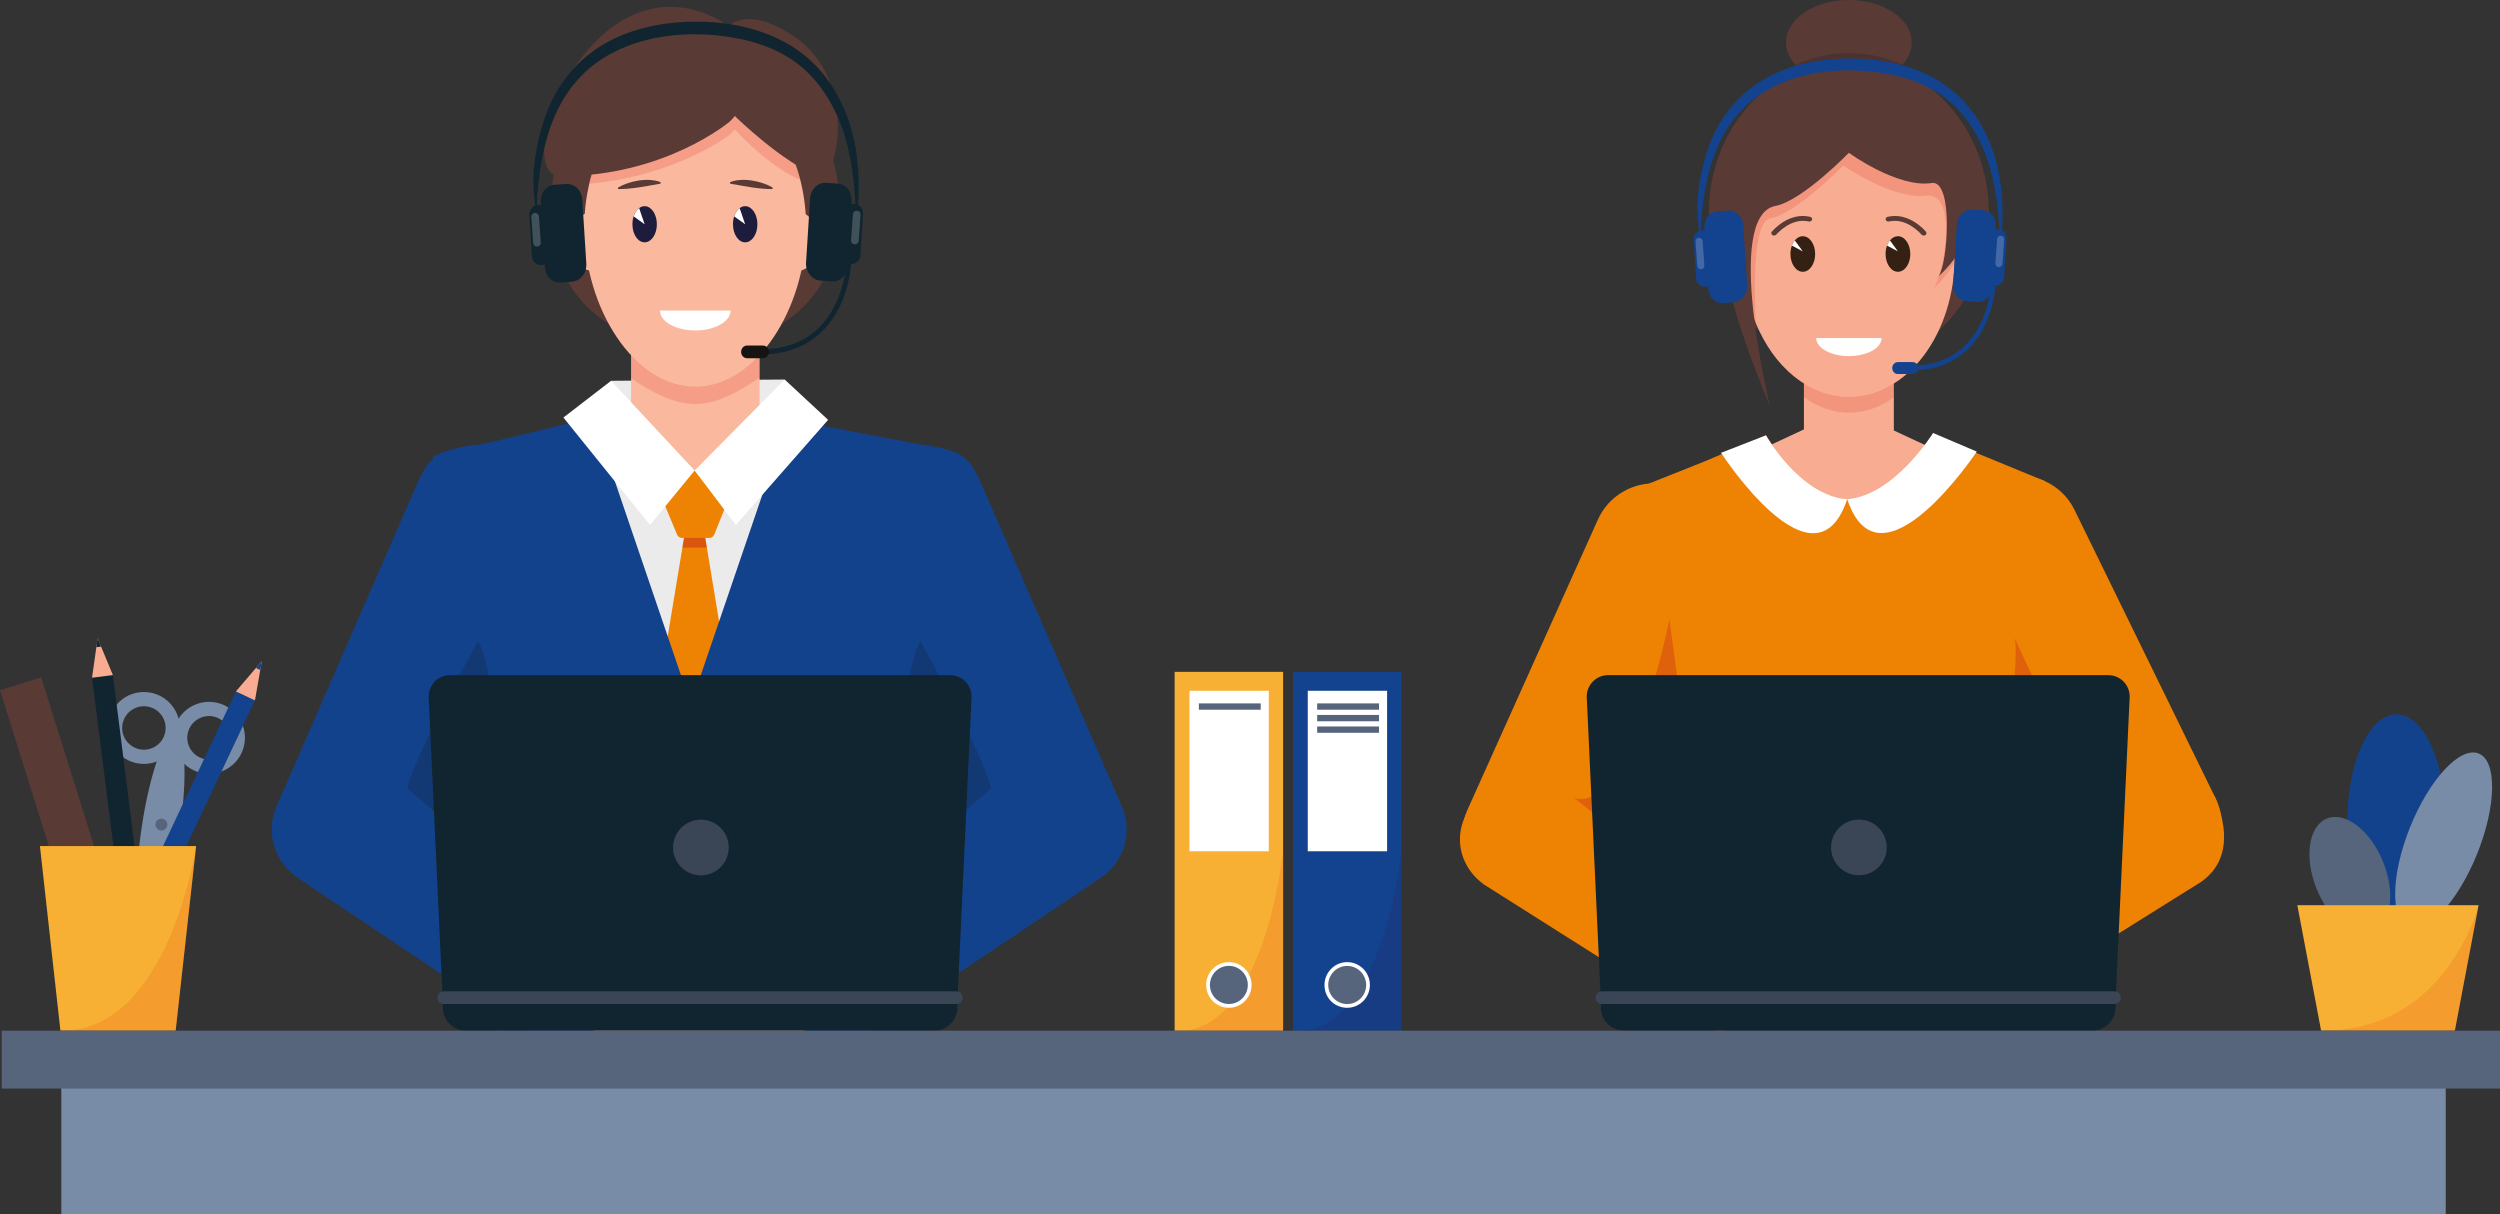 <?xml version="1.0" encoding="UTF-8"?>
<svg id="Layer_2" data-name="Layer 2" xmlns="http://www.w3.org/2000/svg" xmlns:xlink="http://www.w3.org/1999/xlink" viewBox="0 0 1148.31 557.81">
  <rect x="0" y="0" width="1148.31" height="557.81" fill="#333333" stroke="none"/>
  <defs>
    <style>
      .cls-1 {
        fill: #f7b033;
      }

      .cls-2 {
        fill: #f8ad92;
      }

      .cls-3 {
        fill: #fab89e;
      }

      .cls-4 {
        fill: #ebebeb;
      }

      .cls-5, .cls-6 {
        fill: #fff;
      }

      .cls-7 {
        fill: #ee8203;
      }

      .cls-8 {
        fill: #13428d;
      }

      .cls-9 {
        fill: #13428e;
      }

      .cls-10 {
        fill: #112530;
      }

      .cls-11, .cls-12 {
        fill: #161412;
      }

      .cls-13 {
        fill: #1d1c3d;
      }

      .cls-14 {
        fill: #542a21;
      }

      .cls-15 {
        fill: #56647c;
      }

      .cls-16 {
        fill: #3a4556;
      }

      .cls-17 {
        fill: #352113;
      }

      .cls-18 {
        fill: #593a35;
      }

      .cls-19 {
        fill: #788ba7;
      }

      .cls-20 {
        fill: url(#_ÛÔÂ_Ï_Í_Â_Ì_ËÌ_ÂÚÍ_);
      }

      .cls-20, .cls-21, .cls-12, .cls-22, .cls-23, .cls-6 {
        opacity: .2;
      }

      .cls-21 {
        fill: #29235c;
      }

      .cls-22 {
        fill: #e4332a;
      }

      .cls-23 {
        fill: #e74e1b;
      }

      .cls-24 {
        opacity: .3;
      }

      .cls-24, .cls-25 {
        fill: #bc1622;
      }

      .cls-25 {
        opacity: .4;
      }
    </style>
    <radialGradient id="_ÛÔÂ_Ï_Í_Â_Ì_ËÌ_ÂÚÍ_" data-name="—ÛÔÂÏˇ„Í‡ˇ ˜ÂÌ‡ˇ ‚ËÌ¸ÂÚÍ‡" cx="849.24" cy="31.73" fx="849.24" fy="31.73" r="18.17" gradientUnits="userSpaceOnUse">
      <stop offset=".57" stop-color="#161412"/>
      <stop offset=".8" stop-color="#161412"/>
      <stop offset="1" stop-color="#161412"/>
    </radialGradient>
  </defs>
  <g id="Layer_1-2" data-name="Layer 1">
    <g>
      <g>
        <polygon class="cls-4" points="280.68 174.91 360.42 174.33 360.42 195.32 280.68 195.32 280.68 174.91"/>
        <g>
          <path class="cls-3" d="M348.89,155.1v47.86c0,14.66-13.21,26.52-29.51,26.52s-29.51-11.85-29.51-26.52v-47.86c0-14.66,13.19-26.52,29.51-26.52,8.15,0,15.51,2.96,20.86,7.77,5.33,4.79,8.65,11.42,8.65,18.75Z"/>
          <path class="cls-22" d="M348.89,165.64v7.84c-8.71,5.74-18.8,12.09-29.51,12.09s-20.79-6.04-29.51-11.78v-8.16c0-14.66,13.19-26.52,29.5-26.52,8.16,0,15.52,2.97,20.86,7.77,5.34,4.8,8.65,11.42,8.65,18.75Z"/>
          <path class="cls-18" d="M385.89,96.52c0,41.2-29.81,62.77-66.55,62.77s-66.55-21.57-66.55-62.77c0-8.77,1.37-17.18,3.84-25,.15-.42,.29-.86,.43-1.29,.22-.65,.45-1.3,.68-1.94,6.26-17.18,18.08-31.16,32.97-39.1,.18-.1,.37-.2,.54-.29,.34-.18,.68-.36,1.02-.53,.26-.15,.52-.26,.77-.39,8.06-3.9,16.96-6.06,26.3-6.06,7.44,0,14.61,1.37,21.3,3.9,2.36,.9,4.67,1.93,6.91,3.12,1.17,.6,2.31,1.25,3.43,1.93,.65,.4,1.29,.8,1.91,1.22,10.59,6.94,19.32,17.08,25.1,29.22,1,2.09,1.91,4.23,2.74,6.43,.77,2.08,1.47,4.2,2.08,6.36,1.98,7.07,3.07,14.61,3.07,22.41Z"/>
          <path class="cls-3" d="M370.26,104.21c0,37.29-22.8,73.41-50.92,73.41s-50.94-36.11-50.94-73.41c0-6.91,.8-13.58,2.25-19.85,.21-.93,.44-1.86,.69-2.77,.11-.38,.22-.78,.33-1.16,.17-.59,.34-1.17,.52-1.76,4.79-15.55,13.84-28.2,25.23-35.39,.14-.09,.28-.18,.42-.26,.26-.17,.52-.32,.78-.48,.2-.13,.39-.24,.59-.35,6.17-3.53,12.98-5.49,20.12-5.49,5.69,0,11.18,1.24,16.3,3.53,1.81,.81,3.57,1.75,5.29,2.83,.89,.54,1.77,1.13,2.63,1.75,.5,.36,.99,.73,1.46,1.1,8.1,6.28,14.78,15.46,19.21,26.45,.77,1.89,1.46,3.83,2.1,5.82,.46,1.44,.87,2.92,1.26,4.42,.11,.45,.23,.89,.33,1.34,1.52,6.4,2.35,13.22,2.35,20.29Z"/>
          <path class="cls-3" d="M262.09,110.87c0,7.48,4.56,13.55,10.17,13.55v-27.09c-5.62,0-10.17,6.06-10.17,13.54Z"/>
          <path class="cls-3" d="M375.73,110.87c0,7.48-4.16,13.55-9.29,13.55v-27.09c5.13,0,9.29,6.06,9.29,13.54Z"/>
          <path class="cls-5" d="M319.35,151.79c8.95,0,16.21-4.09,16.21-9.14h-32.43c0,5.05,7.26,9.14,16.21,9.14Z"/>
          <g>
            <path class="cls-13" d="M301.71,103.01c0,4.59-2.51,8.3-5.62,8.3s-5.6-3.71-5.6-8.3c0-1.3,.2-2.53,.56-3.61,.53-1.63,1.41-2.97,2.51-3.8,.77-.58,1.62-.9,2.53-.9,3.1,0,5.62,3.72,5.62,8.3Z"/>
            <path class="cls-5" d="M296.1,103.01l-5.04-3.61c.53-1.63,1.41-2.97,2.51-3.8l2.53,7.41Z"/>
          </g>
          <g>
            <path class="cls-13" d="M347.89,103.01c0,4.59-2.51,8.3-5.62,8.3s-5.6-3.71-5.6-8.3c0-1.3,.2-2.53,.56-3.61,.53-1.63,1.41-2.97,2.51-3.8,.77-.58,1.62-.9,2.53-.9,3.1,0,5.62,3.72,5.62,8.3Z"/>
            <path class="cls-5" d="M342.27,103.01l-5.04-3.61c.53-1.63,1.41-2.97,2.51-3.8l2.53,7.41Z"/>
          </g>
          <g>
            <path class="cls-18" d="M284.22,86.84c-.42,0-.57-.56-.21-.77,1.26-.74,2.58-1.3,3.93-1.79,1.75-.62,3.55-1.07,5.39-1.35,1.84-.28,3.71-.4,5.61-.25,1.45,.13,2.95,.37,4.33,.94,.38,.16,.3,.71-.1,.78-1.42,.23-2.76,.49-4.11,.73-1.75,.3-3.49,.61-5.25,.88-1.76,.26-3.53,.49-5.34,.65-1.39,.12-2.79,.2-4.24,.18Z"/>
            <path class="cls-18" d="M354.75,86.07c.36,.21,.21,.76-.21,.77-1.45,.02-2.85-.06-4.24-.18-1.8-.16-3.58-.39-5.34-.65-1.76-.26-3.5-.58-5.25-.88-1.36-.24-2.7-.49-4.11-.73-.4-.07-.48-.63-.1-.78,1.38-.57,2.87-.81,4.33-.94,1.89-.15,3.77-.03,5.61,.25,1.84,.28,3.64,.73,5.39,1.35,1.34,.49,2.67,1.05,3.93,1.79Z"/>
          </g>
          <path class="cls-22" d="M367.58,82.59c-14.82-6.27-29.53-22.53-30.03-23.09-1.34,1.48-2.3,2.31-2.3,2.31,0,0-24.33,18.98-64.6,22.56,.21-.93,.44-1.86,.69-2.77,.11-.38,.22-.78,.33-1.16,.17-.59,.34-1.17,.52-1.76,4.79-15.55,13.84-28.2,25.23-35.39,.14-.09,.28-.18,.42-.26,.26-.17,.52-.32,.78-.48,.2-.13,.39-.24,.59-.35,6.17-3.53,12.98-5.49,20.12-5.49,5.69,0,11.18,1.24,16.3,3.53,1.81,.81,3.57,1.75,5.29,2.83,.89,.54,1.77,1.13,2.63,1.75,.5,.36,.99,.73,1.46,1.1,8.1,6.28,14.78,15.46,19.21,26.45,.77,1.89,1.46,3.83,2.1,5.82,.46,1.44,.87,2.92,1.26,4.42Z"/>
          <path class="cls-18" d="M364.84,16.8c-16.18-10.87-25.25-8.81-30.5-4.79-1.34-1.04-2.75-2.2-4.45-3.08-59.23-30.91-96.87,72.02-72.32,72.02,48.02,0,77.69-25.16,77.69-25.16,0,0,.95-.9,2.3-2.5,.59,.71,22.11,21.49,38.18,27.59,9.2,3.49,18.72-44.17-10.89-64.07Z"/>
        </g>
        <path class="cls-4" d="M432.98,215.81h0s-8.65,89.57-8.65,89.57l-1.29,13.38-7.07,73.22h0s-.96,9.98-.96,9.98l-1.47,15.21-3.67,38-.95,9.84-.94,9.69H231.25l-.44-4.36-1-9.87-4.65-45.89-.66-6.53-1.02-10.03-8.7-85.82-1.74-17.21-7.9-77.94h0s32.29-10.59,32.29-10.59l9.81-3.43,25.23-8.83s19.32,22.35,46.59,24.12c14.94,.97,32.46,.09,50.08-24.12l35.77,12.1,26.57,8.99,1.45,.49,.05,.02Z"/>
        <g>
          <path class="cls-7" d="M317.7,422.65l-24.22-50.54,19.96-120.58,5.1-30.8,.52-3.13,.52,3.13,5.1,30.8,19.96,120.58-24.22,50.54c-.55,1.14-2.17,1.14-2.71,0Z"/>
          <polygon class="cls-25" points="324.67 251.54 313.44 251.54 318.54 220.74 319.57 220.74 324.67 251.54"/>
          <path class="cls-7" d="M313.29,247.1h12.47c.94,0,1.8-.52,2.21-1.36,.12-.24,.23-.49,.34-.75l7.71-19.37c1.78-4.47-1.51-9.32-6.32-9.32h-20.66c-4.85,0-8.14,4.93-6.28,9.4l8.04,19.41c.08,.2,.17,.4,.27,.59,.42,.85,1.28,1.4,2.23,1.4Z"/>
        </g>
        <polygon class="cls-8" points="435.66 206.69 427.06 302.21 424.76 327.78 418.86 393.3 412.35 465.58 411.27 477.56 227.32 477.56 211.43 327.07 208.68 301.04 199.01 209.48 199.03 209.48 199.6 209.34 258.79 195.08 272.46 191.79 317.32 323.47 362.01 192.55 378.06 195.63 422.72 204.21 435.66 206.69"/>
        <g>
          <path class="cls-8" d="M502.49,405.07c-.45,.24-.91,.47-1.38,.68-1.12,.52-2.29,.98-3.51,1.39l-4,1.32c-16.27,5.38-34.76-2.43-41.3-17.45l-7.64-17.54-.71-1.62-19.2-44.07-2.79-6.4-3.73-8.56-.71-1.64-29.23-67.1c-6.54-15.02,1.34-31.55,17.61-36.93l4-1.32c4.2-1.39,8.56-1.9,12.82-1.63,.88,.05,1.77,.14,2.64,.27,3.28,.46,9.87,2,10.3,2.22l3.47,1.15c6.6,3.28,9.08,8.61,12.06,15.44l61.43,140.99,2.59,5.94c5.85,13.42,.17,28.06-12.72,34.86Z"/>
          <path class="cls-12" d="M455.41,367.03c-1.56,2.33-5.84,4.55-10.75,6.44-1.45,.56-2.96,1.09-4.47,1.6l3.76-3.22-19.2-44.07-5.9,65.52-6.51,72.28-1.08,11.98h-12.91s-53.87-26.14-53.73-27.94c.68-8.79,55.57-33.99,61.57-57.9,8.32-33.19,6.54-58.37,11.33-80.54,1.71-7.92,3.46-13.82,5.2-16.82,0,0,1.7,3.02,4.33,7.85,8.15,14.94,25.22,47.13,28.25,59.94,.56,2.36,.64,4.07,.1,4.88Z"/>
          <path class="cls-2" d="M300.98,474.8c-7.76-.33-8.85-8.54-1.42-10.65,17.06-4.83,31.87-14.13,46.68-13.22,28.69,1.78,40.69,13.8,40.69,13.8,0,0,2.25,12.08-40.95,11.38-17.3-.28-32.73-.8-45.01-1.31Z"/>
          <path class="cls-8" d="M502.49,405.07c-.49,.42-1,.83-1.52,1.23l-81.33,54.41-7.29,4.88-8.56,5.73-5.21,3.48-4.14,2.77-6.59,4.41s-.02,.02-.03,.02c-3.4,2.26-7.68,2.13-11.09,0-1.3-.81-2.48-1.91-3.43-3.27l-.81-1.16-13.32-19.11c-3.46-4.97-2.79-11.75,1.53-15.44l37.81-32.31,6.28-5.37,4.16-3.56,9.91-8.47,4.97-4.25,16.37-13.99,3.76-3.22,.05-.05,11.3-9.66,9.33-7.98c5.81-4.4,12.53-6.53,19.12-6.53,7.92,0,15.67,3.07,21.48,8.95,1.22,1.23,2.35,2.59,3.39,4.07,9.66,13.86,6.83,33.34-6.14,44.4Z"/>
        </g>
        <g>
          <path class="cls-8" d="M139.84,405.07c.45,.24,.91,.47,1.38,.68,1.12,.52,2.29,.98,3.51,1.39l4,1.32c16.27,5.38,34.76-2.43,41.3-17.45l7.64-17.54,.71-1.62,19.2-44.07,2.79-6.4,3.73-8.56,.71-1.64,29.23-67.1c6.54-15.02-1.34-31.55-17.61-36.93l-4-1.32c-4.2-1.39-8.56-1.9-12.82-1.63-.88,.05-1.77,.14-2.64,.27-3.28,.46-9.87,2-10.3,2.22l-3.47,1.15c-6.6,3.28-9.08,8.61-12.06,15.44l-61.43,140.99-2.59,5.94c-5.85,13.42-.17,28.06,12.72,34.86Z"/>
          <path class="cls-12" d="M186.92,367.03c1.56,2.33,5.84,4.55,10.75,6.44,1.45,.56,2.96,1.09,4.47,1.6l-3.76-3.22,19.2-44.07,5.9,65.52,6.51,72.28,1.08,11.98h12.91s53.87-26.14,53.73-27.94c-.68-8.79-55.57-33.99-61.57-57.9-8.32-33.19-6.54-58.37-11.33-80.54-1.71-7.92-3.46-13.82-5.2-16.82,0,0-1.7,3.02-4.33,7.85-8.15,14.94-25.22,47.13-28.25,59.94-.56,2.36-.64,4.07-.1,4.88Z"/>
          <path class="cls-2" d="M341.36,474.8c7.76-.33,8.85-8.54,1.41-10.65-17.06-4.83-31.87-14.13-46.68-13.22-28.69,1.78-40.69,13.8-40.69,13.8,0,0-2.25,12.08,40.95,11.38,17.3-.28,32.73-.8,45.01-1.31Z"/>
          <path class="cls-8" d="M139.84,405.07c.49,.42,1,.83,1.52,1.23l81.33,54.41,7.29,4.88,8.56,5.73,5.21,3.48,4.14,2.77,6.59,4.41s.02,.02,.03,.02c3.4,2.26,7.68,2.13,11.09,0,1.3-.81,2.48-1.91,3.43-3.27l.81-1.16,13.32-19.11c3.46-4.97,2.79-11.75-1.53-15.44l-37.81-32.31-6.28-5.37-4.16-3.56-9.91-8.47-4.97-4.25-16.37-13.99-3.76-3.22-.05-.05-11.3-9.66-9.33-7.98c-5.81-4.4-12.53-6.53-19.12-6.53-7.92,0-15.67,3.07-21.48,8.95-1.22,1.23-2.35,2.59-3.39,4.07-9.66,13.86-6.83,33.34,6.14,44.4Z"/>
        </g>
        <polygon class="cls-5" points="280.68 174.91 319.06 216.12 298.57 241.11 258.79 191.79 280.68 174.91"/>
        <polygon class="cls-5" points="319.06 216.12 360.42 174.33 380.36 192.85 338.01 241.11 319.06 216.12"/>
        <g>
          <g>
            <path class="cls-10" d="M349.28,162.82c-.3,0-.59,0-.89,0l.03-2.38c16.01,.24,27.64-6.24,34.57-19.29,5.22-9.81,5.7-19.87,5.7-19.97l2.23,.1c-.02,.43-.49,10.66-5.95,20.97-3.22,6.09-7.51,10.91-12.76,14.35-6.32,4.14-14.04,6.23-22.93,6.23Z"/>
            <path class="cls-11" d="M350.47,164.55h-7.33c-1.51,0-2.73-1.31-2.73-2.92h0c0-1.61,1.22-2.92,2.73-2.92h7.33c1.51,0,2.73,1.31,2.73,2.92h0c0,1.61-1.22,2.92-2.73,2.92Z"/>
          </g>
          <path class="cls-10" d="M393.21,103.47c-.24-13.59-1.15-27.31-5.02-40.34-3.9-13.12-11.05-25.61-21.93-33.91-10.39-7.92-23.48-11.54-36.47-12.91-22.41-2.36-46.88,2.36-62.67,18.44-17.26,17.57-20.55,44.33-20.79,68.95,.08-8.31-1.86-16.39-1.21-24.86,.7-9.11,2.63-18.17,5.82-26.73,5.52-14.83,15.96-26.79,30.18-33.87,11.98-5.97,25.54-8.33,38.92-8.31,18.64,.03,37.96,4.99,51.82,17.45,10.23,9.2,16.86,21.97,20.05,35.35,3.19,13.38,3.09,27.37,1.32,41.01,0-.1,0-.19,0-.29Z"/>
          <g>
            <path class="cls-10" d="M269.31,121.08l-1.85-29.36c-.27-4.3-3.66-7.54-7.57-7.24l-2.97,.23c-.07,0-.14,.01-.2,.02-.07,0-.14,0-.2,0l-1.9,.14c-3.69,.28-6.47,3.8-6.21,7.85l1.91,30.23c.26,4.06,3.45,7.11,7.14,6.83l1.9-.14c.07,0,.14-.01,.2-.02,.07,0,.14,0,.2-.01l2.97-.23c3.91-.3,6.85-4.02,6.58-8.32Z"/>
            <path class="cls-10" d="M250.42,121.63l-1.86,.14c-2.19,.17-4.08-1.65-4.24-4.05l-1.19-18.87c-.15-2.41,1.5-4.49,3.69-4.66l1.86-.14c2.19-.17,4.08,1.65,4.24,4.05l1.19,18.87c.15,2.41-1.5,4.49-3.69,4.66Z"/>
          </g>
          <path class="cls-6" d="M246.77,113.25h0c-.96,.06-1.8-.64-1.87-1.58l-.86-12.05c-.07-.94,.66-1.75,1.63-1.81h0c.96-.06,1.8,.64,1.87,1.58l.86,12.05c.07,.94-.66,1.75-1.63,1.81Z"/>
          <g>
            <path class="cls-10" d="M384.93,84.36l-1.9-.14c-.07,0-.14,0-.2,0-.07,0-.14-.02-.2-.02l-2.97-.23c-3.91-.3-7.29,2.94-7.57,7.24l-1.85,29.36c-.27,4.3,2.68,8.02,6.58,8.32l2.97,.23c.07,0,.14,0,.2,0,.07,0,.14,.02,.2,.02l1.9,.14c3.69,.28,6.89-2.78,7.14-6.83l1.91-30.23c.26-4.06-2.53-7.57-6.21-7.85Z"/>
            <path class="cls-10" d="M389.12,121.11l1.86,.14c2.19,.17,4.08-1.65,4.24-4.05l1.19-18.87c.15-2.41-1.5-4.49-3.69-4.66l-1.86-.14c-2.19-.17-4.08,1.65-4.24,4.05l-1.19,18.87c-.15,2.41,1.5,4.49,3.69,4.66Z"/>
          </g>
          <path class="cls-6" d="M392.55,112.22h0c.96,.07,1.8-.64,1.87-1.58l.86-12.05c.07-.94-.66-1.75-1.63-1.81h0c-.96-.07-1.8,.64-1.87,1.58l-.86,12.05c-.07,.94,.66,1.75,1.63,1.81Z"/>
        </g>
      </g>
      <g>
        <g>
          <path class="cls-18" d="M878.12,19.53c0,3.75-1.56,7.25-4.27,10.22-5.08,5.59-14.21,9.31-24.62,9.31s-19.54-3.72-24.62-9.31c-2.71-2.97-4.27-6.47-4.27-10.22,0-10.79,12.93-19.53,28.89-19.53s28.89,8.74,28.89,19.53Z"/>
          <path class="cls-20" d="M873.86,29.75c-5.08,5.59-14.21,9.31-24.62,9.31s-19.54-3.72-24.62-9.31c7.58-3.45,15.89-5.36,24.61-5.36s17.04,1.91,24.63,5.36Z"/>
          <path class="cls-18" d="M913.55,97.84c0,38.97-28.79,70.58-64.32,70.58s-64.31-31.61-64.31-70.58c0-29.04,15.97-53.99,38.8-64.82,7.82-3.71,16.44-5.77,25.5-5.77s17.7,2.06,25.52,5.77c22.83,10.84,38.8,35.78,38.8,64.82Z"/>
          <path class="cls-2" d="M869.88,167.93v37.27c0,11.41-9.23,20.64-20.64,20.64s-20.65-9.23-20.65-20.64v-37.27c0-11.42,9.23-20.65,20.65-20.65,5.7,0,10.87,2.31,14.59,6.05,3.74,3.74,6.05,8.89,6.05,14.6Z"/>
          <ellipse class="cls-3" cx="849.24" cy="117.6" rx="45.78" ry="64.67"/>
          <path class="cls-22" d="M869.88,167.93v14.53c-6.2,4.55-13.21,7.1-20.64,7.1s-14.45-2.56-20.65-7.1v-14.53c0-11.42,9.23-20.65,20.65-20.65,5.7,0,10.87,2.31,14.59,6.05,3.74,3.74,6.05,8.89,6.05,14.6Z"/>
          <path class="cls-2" d="M897.86,117.6c0,35.72-21.77,64.68-48.61,64.68-18.48,0-34.55-13.72-42.78-33.92-3.72-9.15-5.84-19.63-5.84-30.76,0-34.57,20.4-62.8,46.06-64.59,.84-.05,1.7-.08,2.55-.08,26.85,0,48.61,28.95,48.61,64.66Z"/>
          <g>
            <path class="cls-22" d="M887.98,132.69c-.51,.48-.82,.75-.82,.75,.26-.13,.54-.39,.82-.75Z"/>
            <path class="cls-22" d="M898.17,80.31l-30.84-31.12-20.65-6.12v9.94c-25.66,1.79-46.06,30.01-46.06,64.58,0,11.13,2.11,21.61,5.84,30.76-.96-21.32-.59-46.55,6.5-47.94,12.35-2.42,33.72-24.41,33.72-24.41h0c.23,.16,22.36,15.78,38.08,13.88,14.93-1.81,8.05,36.57,3.21,42.81,2.25-2.11,8.49-8.29,10.19-13.61,6.22-19.47,0-38.77,0-38.77Z"/>
          </g>
          <path class="cls-5" d="M849.24,163.56c8.29,0,15.01-3.71,15.01-8.29h-30.02c0,4.58,6.72,8.29,15.01,8.29Z"/>
          <g>
            <path class="cls-14" d="M890.4,127.01c-.43,.4-.68,.62-.68,.62,.23-.12,.46-.33,.68-.62Z"/>
            <path class="cls-18" d="M900.72,74.5l-30.84-31.12-20.65-6.12s-41.86,26.22-43.3,26.7-8.14,40.69-12.45,53.63c-4.31,12.94,19.52,68.96,19.52,68.96,0,0-21.47-87.36,2.5-91.96,12.37-2.37,33.72-24.41,33.72-24.41,0,0,22.36,16.3,38.08,13.88,10.03-1.54,7.47,37.13,3.08,42.94,2.13-1.98,8.59-8.31,10.33-13.74,6.22-19.47,0-38.77,0-38.77Z"/>
          </g>
          <g>
            <path class="cls-17" d="M833.75,116.67c0,4.51-2.54,8.17-5.68,8.17s-5.68-3.66-5.68-8.17c0-1.39,.23-2.7,.67-3.85,.34-.92,.8-1.73,1.34-2.39,.99-1.21,2.27-1.93,3.67-1.93,3.14,0,5.68,3.66,5.68,8.17Z"/>
            <path class="cls-5" d="M828.06,115.47l-5.01-2.66c.34-.92,.8-1.73,1.34-2.39l3.67,5.04Z"/>
          </g>
          <g>
            <path class="cls-17" d="M877.45,116.67c0,4.51-2.54,8.17-5.68,8.17s-5.68-3.66-5.68-8.17c0-1.39,.23-2.7,.67-3.85,.34-.92,.8-1.73,1.34-2.39,.99-1.21,2.26-1.93,3.67-1.93,3.14,0,5.68,3.66,5.68,8.17Z"/>
            <path class="cls-5" d="M871.76,115.47l-5.01-2.66c.34-.92,.8-1.73,1.34-2.39l3.67,5.04Z"/>
          </g>
          <path class="cls-18" d="M814.87,108.2c-.26,0-.52-.07-.74-.21-.57-.36-.71-1.05-.3-1.54,.31-.38,7.67-9.16,17.59-6.87,.68,.16,1.09,.77,.9,1.36-.18,.59-.88,.94-1.56,.79-8.21-1.9-14.79,5.94-14.86,6.01-.25,.3-.64,.46-1.04,.46Z"/>
          <path class="cls-18" d="M883.61,108.2c-.4,0-.79-.16-1.04-.46-.07-.08-6.65-7.92-14.86-6.01-.68,.16-1.38-.19-1.56-.79-.18-.59,.22-1.2,.9-1.36,9.92-2.3,17.28,6.49,17.59,6.87,.41,.5,.28,1.19-.3,1.54-.22,.14-.48,.21-.74,.21Z"/>
        </g>
        <g>
          <path class="cls-2" d="M935.07,242.5c0,.27-.01,.55-.03,.83l-8.66,107.02-2.86,35.43-4.48,55.37-2.45,30.33h-135.75l-2.28-28.22-4.62-57.1-2.68-33.19-8.87-109.64c-.04-.66-.06-1.32-.03-1.97,.23-8.26,5.18-15.76,12.91-19.36l1.77-.83,31.56-14.64,3.54-1.64,23.04-10.72c8.56-3.97,18.49-3.97,27.05,0l23.04,10.72,3.54,1.64,31.57,14.66,1.76,.81c8.1,3.76,13.12,11.81,12.91,20.5Z"/>
          <path class="cls-7" d="M788.62,262.13l-19.12,42.53-4.28,9.52-2.38,5.29-9.23,20.53-16.88,37.56-2.41,5.36-5.62,12.5c-1.07,2.37-2.42,4.53-4.01,6.44-7.75,9.36-21.01,12.98-32.57,8.02l-4.22-1.81c-2.56-1.1-4.86-2.54-6.87-4.25-8.03-6.84-11.42-17.94-8.28-28.4,.35-1.16,.78-2.31,1.29-3.45l3.89-8.66,56.01-124.63c1.95-4.33,4.86-7.94,8.37-10.67,4.38-3.42,9.7-5.49,15.22-5.92,4.32-.34,8.77,.33,12.99,2.14l4.22,1.82c13.93,5.98,20.14,22.14,13.86,36.09Z"/>
          <path class="cls-7" d="M1008.2,401.11c-.92,.58-1.88,1.1-2.89,1.57l-3.31,1.54c-13.49,6.29-29.78,.4-36.41-13.15l-6.37-13.02-1.61-3.29-1.75-3.57-21.01-42.95-3.78-7.72-5.62-11.49-24.72-50.53c-6.62-13.55-1.07-29.63,12.42-35.92l3.31-1.55c4.21-1.96,8.7-2.74,13.08-2.47,2.83,.18,5.61,.79,8.24,1.81,.39,.15,.78,.31,1.16,.48l.04,.02h0c5.85,2.57,10.87,7.15,13.89,13.32l62.22,127.22,2.62,5.36c6.13,12.53,1.83,27.24-9.52,34.34Z"/>
          <path class="cls-7" d="M938.99,220.87h0s-6.89,86.7-6.89,86.7l-1.03,12.95-5.63,70.88h0s-.77,9.66-.77,9.66l-1.17,14.72-2.92,36.78-.76,9.52-.75,9.38h-140.74l-.35-4.22-.8-9.55-3.7-44.42-.53-6.32-.81-9.71-6.93-83.07-1.39-16.66-6.29-75.44h0s25.71-10.25,25.71-10.25l7.81-3.32,20.09-8.55s15.59,27.62,37.31,29.34c11.9,.94,25.64-5.91,39.67-29.34l28.48,11.71,21.16,8.7,1.16,.47,.04,.02Z"/>
          <path class="cls-2" d="M807.76,460.96c-9.02-1-9.39-8.77-.47-10.08,20.45-2.99,45.74-5.56,62.93-3.39,33.29,4.22,38.98,11.71,38.98,11.71,0,0,1.28,11.49-49.05,6.99-20.16-1.8-38.11-3.66-52.39-5.23Z"/>
          <path class="cls-24" d="M962.2,358.21c-5.49-.16-21.08-31.5-30.1-50.63-3.97-8.42-6.66-14.47-6.66-14.47,.62,3.5,.55,9.08,.01,15.93-2.62,33-16.25,95.34-16.25,95.34h0s-29.84,23.83-29.84,23.83c-4.06,3.24-4.69,9.19-1.44,13.55l13.27,17.79c3.25,4.36,9.25,5.61,13.67,2.85l15.72-9.83,2.92-36.78h0s35.71-37.73,35.71-37.73l17.76-18.77s-6.87-.85-14.78-1.08Zm-37.52,42.86l.77-9.66h0s5.63-70.88,5.63-70.88l3.78,7.72,21.01,42.95,1.75,3.57-32.93,26.3Z"/>
          <path class="cls-7" d="M1011.09,405.03l-91.26,57.06-14.97,9.36s-.02,.01-.03,.02c-3.2,1.98-7.21,1.87-10.41,0-1.22-.71-2.33-1.67-3.22-2.87l-13.27-17.79c-3.25-4.36-2.62-10.31,1.44-13.55l35.5-28.36,9.8-7.83,32.93-26.3,19.37-15.48c5.46-3.87,11.76-5.73,17.95-5.73,7.44,0,13.08,2.08,18.53,7.24,1.15,1.08,3.65,4.47,4.25,5.97,5.4,13.5,6.76,28.78-6.63,38.27Z"/>
          <path class="cls-24" d="M814.04,431.24l-31.02-25.18-13.51-101.4-2.69-20.18s-1.04,5.22-2.98,13.05c-6.11,24.65-21.16,75.09-40.72,68.97h0c-10.44-3.27-2.24,5.2,11.22,16.42,12.05,10.05,28.32,22.33,39.16,30.35l3.7,44.42,8.06,5.1c4.3,2.72,10.55,1.71,14.22-2.32l14.97-16.42c.53-.58,.98-1.19,1.35-1.82,2.2-3.77,1.58-8.28-1.76-11Zm-77.29-53.69l16.88-37.56,9.23-20.53,2.38-5.29,6.93,83.07,.81,9.71-36.22-29.4Z"/>
          <path class="cls-7" d="M814.45,453.11l-14.97,16.42c-.69,.76-1.47,1.41-2.31,1.94-3.64,2.33-8.41,2.59-11.91,.38l-.59-.38-6.67-4.22-96.31-60.93c-10.53-7.56-13.77-20.19-8.91-30.91,1.12-2.48,2.68-4.86,4.68-7.05,6.09-6.68,14.97-10.15,23.89-10.15,6.64,0,13.31,1.93,18.84,5.91l2.94,2.39h0l13.62,11.06,36.22,29.4,41.07,33.34c.71,.58,1.29,1.23,1.76,1.94,2.08,3.21,1.66,7.58-1.35,10.87Z"/>
          <path class="cls-5" d="M848.47,229.3c-15.04,44.92-57.95-21.31-57.95-21.31l20.64-8.03s15.59,27.62,37.31,29.34Z"/>
          <path class="cls-5" d="M848.47,229.3c15.04,44.92,59.52-21.87,59.52-21.87l-20.09-8.55s-17.71,28.71-39.43,30.42Z"/>
        </g>
        <g>
          <g>
            <path class="cls-9" d="M877.47,170.18c-.28,0-.56,0-.84,0l.03-2.23c15.01,.23,25.91-5.85,32.41-18.08,4.89-9.2,5.34-18.63,5.35-18.73l2.09,.1c-.02,.4-.46,9.99-5.58,19.66-3.02,5.71-7.04,10.23-11.96,13.45-5.93,3.88-13.16,5.84-21.5,5.84Z"/>
            <path class="cls-9" d="M878.58,171.8h-6.87c-1.41,0-2.56-1.22-2.56-2.74h0c0-1.51,1.15-2.74,2.56-2.74h6.87c1.41,0,2.56,1.22,2.56,2.74h0c0,1.51-1.15,2.74-2.56,2.74Z"/>
          </g>
          <path class="cls-9" d="M918.65,114.53c-.23-12.74-1.08-25.6-4.71-37.82-3.66-12.3-10.36-24.01-20.56-31.79-9.74-7.42-22.01-10.82-34.19-12.1-21.01-2.21-43.96,2.21-58.76,17.29-16.18,16.47-19.27,41.56-19.5,64.65,.08-7.79-1.74-15.37-1.13-23.3,.66-8.54,2.47-17.03,5.46-25.07,5.17-13.91,14.96-25.11,28.3-31.76,11.23-5.6,23.94-7.81,36.49-7.79,17.48,.03,35.59,4.67,48.58,16.36,9.59,8.62,15.81,20.6,18.79,33.14,2.99,12.54,2.9,25.67,1.23,38.45,0-.09,0-.18,0-.27Z"/>
          <g>
            <path class="cls-9" d="M802.48,131.03l-1.74-27.53c-.25-4.03-3.43-7.07-7.09-6.79l-2.78,.21c-.06,0-.13,.01-.19,.02-.06,0-.13,0-.19,0l-1.78,.14c-3.46,.26-6.07,3.56-5.83,7.36l1.79,28.34c.24,3.8,3.24,6.67,6.7,6.41l1.78-.14c.06,0,.13-.01,.19-.02,.06,0,.13,0,.19,0l2.78-.21c3.66-.28,6.43-3.77,6.17-7.8Z"/>
            <path class="cls-9" d="M784.78,131.55l-1.74,.13c-2.05,.16-3.83-1.55-3.97-3.8l-1.12-17.69c-.14-2.26,1.41-4.21,3.46-4.37l1.74-.13c2.05-.16,3.83,1.55,3.97,3.8l1.12,17.69c.14,2.26-1.41,4.21-3.46,4.37Z"/>
          </g>
          <path class="cls-6" d="M781.35,123.7h0c-.9,.06-1.69-.6-1.75-1.48l-.81-11.3c-.06-.88,.62-1.64,1.52-1.7h0c.9-.06,1.69,.6,1.75,1.48l.81,11.3c.06,.88-.62,1.64-1.52,1.7Z"/>
          <g>
            <path class="cls-9" d="M910.89,96.61l-1.78-.14c-.06,0-.13,0-.19,0-.06,0-.13-.01-.19-.02l-2.78-.21c-3.66-.28-6.84,2.76-7.09,6.79l-1.74,27.53c-.25,4.03,2.51,7.52,6.17,7.8l2.78,.21c.06,0,.13,0,.19,0,.06,0,.13,.02,.19,.02l1.78,.14c3.46,.26,6.46-2.6,6.7-6.41l1.79-28.34c.24-3.8-2.37-7.1-5.83-7.36Z"/>
            <path class="cls-9" d="M914.82,131.06l1.74,.13c2.05,.16,3.83-1.55,3.97-3.8l1.12-17.69c.14-2.26-1.41-4.21-3.46-4.37l-1.74-.13c-2.05-.16-3.83,1.55-3.97,3.8l-1.12,17.69c-.14,2.26,1.41,4.21,3.46,4.37Z"/>
          </g>
          <path class="cls-6" d="M918.04,122.73h0c.9,.06,1.69-.6,1.75-1.48l.81-11.3c.06-.88-.62-1.64-1.52-1.7h0c-.9-.06-1.69,.6-1.75,1.48l-.81,11.3c-.06,.88,.62,1.64,1.52,1.7Z"/>
        </g>
      </g>
      <g>
        <rect class="cls-1" x="539.54" y="308.6" width="49.82" height="164.83"/>
        <path class="cls-23" d="M589.36,391.01v82.41h-46.03c8.04-.54,14.73-4.56,20.3-10.56,.26-.27,.51-.55,.76-.83,.26-.29,.52-.59,.77-.89,2.83-3.36,5.36-7.23,7.6-11.4,.18-.34,.37-.68,.54-1.03,.17-.32,.33-.65,.5-.97,12.26-24.2,15.57-56.74,15.57-56.74Z"/>
        <g>
          <ellipse class="cls-15" cx="564.45" cy="452.41" rx="9.57" ry="9.63"/>
          <path class="cls-5" d="M564.45,462.9c-5.75,0-10.43-4.71-10.43-10.49s4.68-10.49,10.43-10.49,10.43,4.71,10.43,10.49-4.68,10.49-10.43,10.49Zm0-19.26c-4.8,0-8.71,3.93-8.71,8.76s3.91,8.76,8.71,8.76,8.71-3.93,8.71-8.76-3.91-8.76-8.71-8.76Z"/>
        </g>
        <rect class="cls-5" x="546.34" y="317.29" width="36.44" height="73.72"/>
        <rect class="cls-15" x="550.66" y="323.09" width="28.41" height="2.9"/>
      </g>
      <g>
        <rect class="cls-9" x="593.89" y="308.6" width="49.82" height="164.83"/>
        <path class="cls-21" d="M643.71,391.01v82.41h-46.03c8.04-.54,14.73-4.56,20.3-10.56,.26-.27,.51-.55,.76-.83,.26-.29,.52-.59,.77-.89,2.83-3.36,5.36-7.23,7.6-11.4,.18-.34,.37-.68,.54-1.03,.17-.32,.33-.65,.5-.97,12.26-24.2,15.57-56.74,15.57-56.74Z"/>
        <g>
          <ellipse class="cls-15" cx="618.8" cy="452.41" rx="9.57" ry="9.63"/>
          <path class="cls-5" d="M628.15,447.75c-1.71-3.45-5.26-5.83-9.35-5.83-5.75,0-10.43,4.71-10.43,10.49s4.24,10.04,9.61,10.46c.27,.02,.54,.03,.82,.03,5.75,0,10.43-4.71,10.43-10.49,0-1.67-.39-3.26-1.09-4.66Zm-8.64,13.4c-.23,.02-.47,.03-.71,.03-4.8,0-8.71-3.93-8.71-8.76s3.91-8.76,8.71-8.76c3.88,0,7.18,2.57,8.3,6.1,.27,.84,.41,1.73,.41,2.66,0,4.59-3.53,8.37-8.01,8.74Z"/>
        </g>
        <rect class="cls-5" x="600.69" y="317.29" width="36.44" height="73.72"/>
        <rect class="cls-15" x="605.01" y="323.09" width="28.41" height="2.9"/>
        <rect class="cls-15" x="605.01" y="328.39" width="28.41" height="2.9"/>
        <rect class="cls-15" x="605.01" y="333.69" width="28.41" height="2.9"/>
      </g>
      <g>
        <rect class="cls-18" x="12.52" y="312.1" width="19.82" height="86.77" transform="translate(-105.27 22.97) rotate(-17.4)"/>
        <g>
          <g>
            <path class="cls-19" d="M63.64,350.7c-9-1.36-15.22-9.79-13.87-18.79,1.36-9,9.79-15.22,18.79-13.87,9,1.36,15.22,9.79,13.87,18.79-1.36,9-9.79,15.22-18.79,13.87Zm3.95-26.2c-5.44-.82-10.54,2.94-11.36,8.38-.82,5.44,2.94,10.54,8.38,11.36,5.44,.82,10.54-2.94,11.36-8.38,.82-5.44-2.94-10.54-8.38-11.36Z"/>
            <path class="cls-19" d="M93.54,355.21c-9-1.36-15.22-9.79-13.87-18.79,1.36-9,9.79-15.22,18.79-13.87,9,1.36,15.22,9.79,13.87,18.79-1.36,9-9.79,15.22-18.79,13.87Zm3.95-26.2c-5.44-.82-10.54,2.94-11.36,8.38-.82,5.44,2.94,10.54,8.38,11.36,5.44,.82,10.54-2.94,11.36-8.38,.82-5.44-2.94-10.54-8.38-11.36Z"/>
            <path class="cls-19" d="M82.48,382.15c-3.69,24.47-10.56,43.72-15.35,42.99s-5.67-21.14-1.98-45.61c3.69-24.47,10.56-43.72,15.35-42.99s5.67,21.14,1.98,45.61Z"/>
          </g>
          <path class="cls-15" d="M76.81,379.16c-.22,1.48-1.61,2.5-3.09,2.28-1.48-.22-2.5-1.61-2.28-3.09,.22-1.48,1.61-2.5,3.09-2.28,1.48,.22,2.5,1.61,2.28,3.09Z"/>
        </g>
        <g>
          <polygon class="cls-9" points="68.63 424.59 59.89 420.47 108.35 317.59 112.73 319.65 117.1 321.71 68.63 424.59"/>
          <polygon class="cls-2" points="117.1 321.71 108.35 317.59 117.56 306.82 120.26 303.66 119.54 307.75 117.1 321.71"/>
          <polygon class="cls-8" points="119.54 307.75 117.56 306.82 120.26 303.66 119.54 307.75"/>
        </g>
        <g>
          <polygon class="cls-10" points="66.15 422.9 56.56 424.11 42.27 311.29 47.06 310.68 51.86 310.08 66.15 422.9"/>
          <polygon class="cls-2" points="51.86 310.08 42.27 311.29 44.26 297.27 44.84 293.15 46.43 296.99 51.86 310.08"/>
          <polygon class="cls-10" points="46.43 296.99 44.26 297.27 44.84 293.15 46.43 296.99"/>
        </g>
        <g>
          <path class="cls-1" d="M90.08,388.62s0,0,0,.02l-1.58,14.24s0,0,0,.01l-7.81,70.48H27.74l-9.4-84.75H90.08Z"/>
          <path class="cls-23" d="M90.07,388.63l-1.58,14.24s0,0,0,.01l-7.81,70.48H29.36c48.03-.87,60.52-83.44,60.71-84.74Z"/>
        </g>
      </g>
      <g>
        <path class="cls-10" d="M439.77,459.67H203.36l-6.49-139.71c0-5.45,4.41-9.86,9.86-9.86h229.68c5.45,0,9.86,4.41,9.86,9.86l-6.49,139.71Z"/>
        <path class="cls-10" d="M203.36,459.67h236.41v3.02c0,5.94-4.82,10.76-10.76,10.76H214.13c-5.94,0-10.76-4.82-10.76-10.76v-3.02h0Z"/>
        <circle class="cls-16" cx="321.94" cy="389.26" r="12.79" transform="translate(-113.87 644.69) rotate(-80.78)"/>
        <path class="cls-16" d="M439.33,461.17H203.85c-1.61,0-2.91-1.3-2.91-2.91h0c0-1.61,1.3-2.91,2.91-2.91h235.48c1.61,0,2.91,1.3,2.91,2.91h0c0,1.61-1.3,2.91-2.91,2.91Z"/>
      </g>
      <g>
        <path class="cls-10" d="M971.72,459.67h-236.41l-6.49-139.71c0-5.45,4.41-9.86,9.86-9.86h229.68c5.45,0,9.86,4.41,9.86,9.86l-6.49,139.71Z"/>
        <path class="cls-10" d="M735.31,459.67h236.41v3.02c0,5.94-4.82,10.76-10.76,10.76h-214.88c-5.94,0-10.76-4.82-10.76-10.76v-3.02h0Z"/>
        <circle class="cls-16" cx="853.88" cy="389.26" r="12.79" transform="translate(278.85 1130.87) rotate(-76.72)"/>
        <path class="cls-16" d="M971.28,461.17h-235.48c-1.61,0-2.91-1.3-2.91-2.91h0c0-1.61,1.3-2.91,2.91-2.91h235.48c1.61,0,2.91,1.3,2.91,2.91h0c0,1.61-1.3,2.91-2.91,2.91Z"/>
      </g>
      <g>
        <ellipse class="cls-8" cx="1100.76" cy="377.6" rx="22.63" ry="49.49"/>
        <ellipse class="cls-15" cx="1079.34" cy="402.03" rx="16.48" ry="28.15" transform="translate(-72.03 432.84) rotate(-21.96)"/>
        <ellipse class="cls-19" cx="1122.46" cy="386.06" rx="43.06" ry="16.58" transform="translate(344.62 1282.69) rotate(-68.04)"/>
        <g>
          <path class="cls-1" d="M1138.47,415.79s0,0,0,.01l-1.83,9.68s0,0,0,0l-9.07,47.89h-61.44l-10.91-57.58h83.27Z"/>
          <path class="cls-23" d="M1138.47,415.8l-1.83,9.68s0,0,0,0l-9.07,47.89h-59.57c55.75-.59,70.25-56.69,70.47-57.57Z"/>
        </g>
      </g>
      <g>
        <rect class="cls-19" x="28.16" y="498.4" width="1095.23" height="59.41"/>
        <rect class="cls-15" x=".79" y="473.42" width="1147.52" height="26.58"/>
      </g>
    </g>
  </g>
</svg>